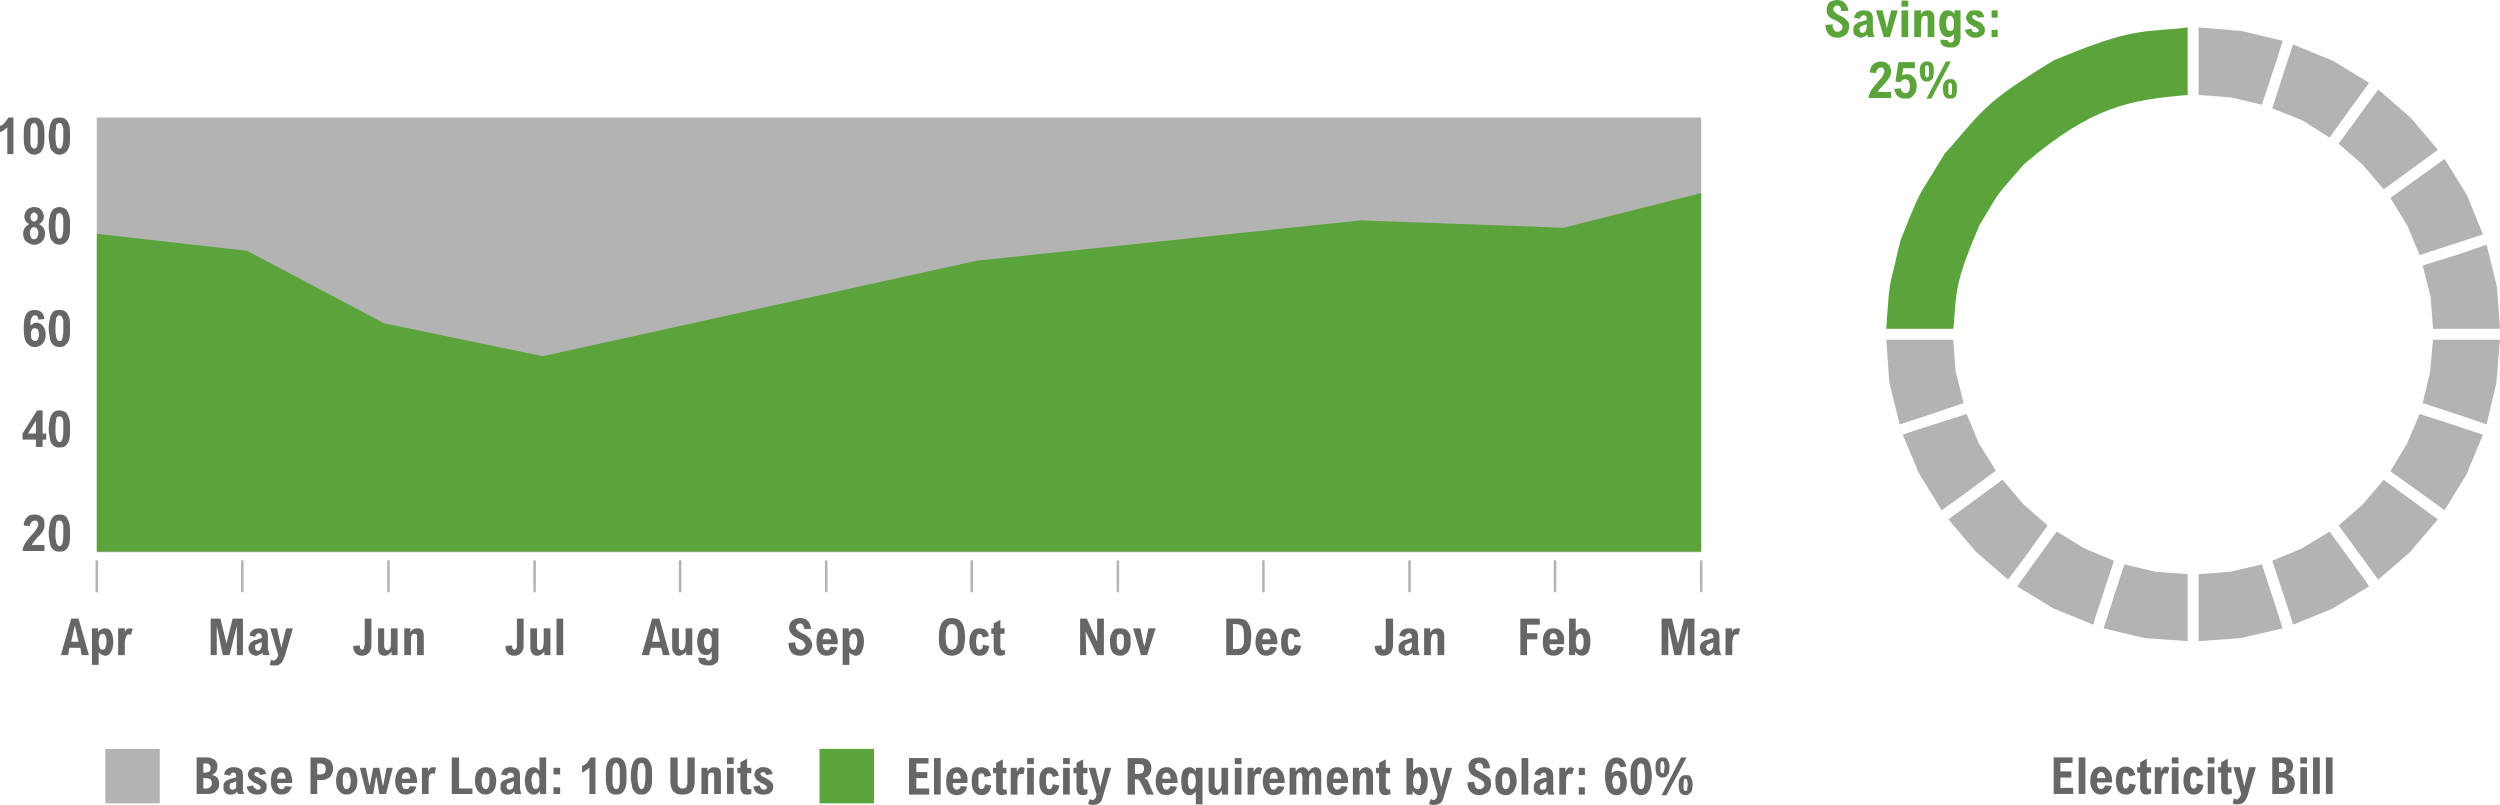 <?xml version="1.0" encoding="UTF-8"?>
<svg xmlns="http://www.w3.org/2000/svg" xmlns:xlink="http://www.w3.org/1999/xlink" xml:space="preserve" width="4106px" height="1322px" version="1.1" style="shape-rendering:geometricPrecision; text-rendering:geometricPrecision; image-rendering:optimizeQuality; fill-rule:evenodd; clip-rule:evenodd" viewBox="0 0 4106 1322">
 <defs>
  <style type="text/css">
   
    .str0 {stroke:#B3B3B3;stroke-width:4.167;stroke-linecap:round;stroke-linejoin:round}
    .fil4 {fill:none}
    .fil1 {fill:#5BA43B}
    .fil7 {fill:#5BA43B}
    .fil6 {fill:#B3B3B3}
    .fil0 {fill:#B3B3B3}
    .fil2 {fill:#5BA43B;fill-rule:nonzero}
    .fil5 {fill:#666666;fill-rule:nonzero}
    .fil3 {fill:#B3B3B3;fill-rule:nonzero}
   
  </style>
 </defs>
 <g id="Layer_x0020_1">
  <g id="_1955939294096">
   <rect class="fil0" x="159" y="193" width="2635" height="714"></rect>
   <polygon class="fil1" points="2794,317 2794,906 159,906 159,384 406,412 631,531 891,585 1605,428 2234,362 2568,374 "></polygon>
   <g>
    <path class="fil2" d="M3323 271l-19 22c-21,24 -22,25 -38,52l-15 25c-37,87 -38,103 -42,162l-1 8 -110 0c1,-11 1,-20 2,-28 3,-42 3,-42 13,-82 2,-10 5,-22 9,-37 6,-14 10,-25 14,-35 16,-38 16,-38 38,-73 5,-9 12,-19 20,-33l12 -13c55,-65 65,-77 167,-140 112,-46 133,-47 204,-52l16 -2 0 111c-96,8 -158,19 -269,114l-1 1z"></path>
    <g>
     <polygon class="fil3" points="3208,558 3212,610 3225,662 3175,679 3120,697 3103,628 3098,558 "></polygon>
     <polygon class="fil3" points="3230,680 3230,680 3250,728 3278,773 3224,813 3189,838 3152,778 3125,714 3145,707 "></polygon>
     <polygon class="fil3" points="3298,952 3245,906 3200,853 3200,853 3267,804 3289,788 3323,828 3363,863 3325,916 "></polygon>
     <polygon class="fil3" points="3438,1026 3372,999 3313,963 3313,963 3362,895 3378,873 3422,900 3472,921 3441,1015 "></polygon>
     <polygon class="fil3" points="3455,1032 3489,927 3540,939 3593,943 3593,1053 3522,1048 "></polygon>
     <polygon class="fil3" points="3715,927 3730,973 3749,1032 3680,1048 3611,1053 3611,943 3663,939 "></polygon>
     <polygon class="fil3" points="3732,921 3780,901 3826,873 3885,954 3891,963 3830,1000 3766,1026 3763,1015 3732,921 "></polygon>
     <polygon class="fil3" points="3841,863 3880,829 3915,788 4004,853 3958,907 3906,952 3906,952 3841,863 "></polygon>
     <polygon class="fil3" points="3974,680 4021,695 4078,714 4051,779 4015,838 4015,838 3986,817 3926,774 3953,729 "></polygon>
     <polygon class="fil3" points="4046,684 3979,662 3991,612 3996,558 4106,558 4100,629 4084,697 4084,697 "></polygon>
     <polygon class="fil3" points="3992,488 3979,436 4037,418 4084,402 4101,471 4106,540 3996,540 "></polygon>
     <polygon class="fil3" points="3974,419 3954,371 3926,325 4015,261 4052,321 4078,385 4078,385 3974,419 "></polygon>
     <polygon class="fil3" points="3915,311 3881,271 3841,236 3906,147 3959,193 4004,246 4004,246 3915,311 "></polygon>
     <polygon class="fil3" points="3782,198 3732,178 3748,128 3766,73 3832,100 3891,136 3826,226 "></polygon>
     <polygon class="fil3" points="3749,67 3749,67 3742,90 3715,172 3664,160 3611,156 3611,45 3682,51 "></polygon>
    </g>
   </g>
   <line class="fil4 str0" x1="159" y1="922" x2="159" y2="971"></line>
   <line class="fil4 str0" x1="398" y1="922" x2="398" y2="971"></line>
   <line class="fil4 str0" x1="638" y1="922" x2="638" y2="971"></line>
   <line class="fil4 str0" x1="878" y1="922" x2="878" y2="971"></line>
   <line class="fil4 str0" x1="1117" y1="922" x2="1117" y2="971"></line>
   <line class="fil4 str0" x1="1357" y1="922" x2="1357" y2="971"></line>
   <line class="fil4 str0" x1="1596" y1="922" x2="1596" y2="971"></line>
   <line class="fil4 str0" x1="1836" y1="922" x2="1836" y2="971"></line>
   <line class="fil4 str0" x1="2075" y1="922" x2="2075" y2="971"></line>
   <line class="fil4 str0" x1="2315" y1="922" x2="2315" y2="971"></line>
   <line class="fil4 str0" x1="2554" y1="922" x2="2554" y2="971"></line>
   <line class="fil4 str0" x1="2794" y1="922" x2="2794" y2="971"></line>
   <path class="fil5" d="M114 1064l-2 12 -12 0 17 -60 12 0 17 60 -12 0 -2 -12 -18 0zm9 -37l-6 27 12 0 -6 -27zm63 26c0,8 -1,14 -4,18 -2,4 -5,6 -9,6 -2,0 -4,-1 -6,-2 -2,0 -3,-2 -5,-4l0 21 -11 0 0 -60 10 0 0 6c3,-4 7,-6 11,-6 4,0 8,1 10,5 2,3 4,9 4,16zm-24 1c0,4 1,8 2,10 1,2 2,3 4,3 3,0 5,-1 5,-3 1,-3 2,-6 2,-11 0,-4 -1,-8 -2,-9 -1,-2 -2,-3 -5,-3 -2,0 -3,1 -4,3 -1,3 -2,6 -2,10zm50 -12c-3,0 -4,1 -5,4 -1,2 -2,6 -2,11l0 19 -11 0 0 -44 11 0 0 7c1,-5 4,-7 8,-7 2,0 3,0 5,1l-3 10c-1,-1 -2,-1 -3,-1z"></path>
   <path class="fil5" d="M389 1076l0 -48 -12 48 -11 0 -10 -48 0 48 -10 0 0 -60 16 0 10 41 10 -41 17 0 0 60 -10 0zm51 -30l0 18c0,2 1,4 1,6 1,2 1,4 2,6l-11 0c0,-2 -1,-3 -1,-4 -1,1 -3,3 -5,3 -1,1 -3,2 -5,2 -3,0 -5,-1 -7,-2 -2,-1 -3,-2 -4,-4 -1,-2 -2,-4 -2,-7 0,-2 1,-4 2,-6 0,-2 2,-3 4,-4 1,-2 4,-3 7,-3 4,-2 8,-3 9,-3l0 -1c0,-5 -2,-7 -5,-7 -2,0 -3,1 -4,2 -1,0 -1,2 -2,4l-9 -2c0,-4 2,-7 5,-9 2,-2 6,-3 11,-3 4,0 8,1 11,3 2,2 3,6 3,11zm-14 10l-1 1c-1,0 -3,1 -3,1 -1,0 -2,1 -3,2 0,1 0,2 0,3 0,2 0,3 1,4 1,1 2,2 3,2 2,0 4,-1 5,-3 1,-2 2,-4 2,-7l0 -4c-1,0 -3,1 -4,1zm25 37c-3,0 -6,0 -8,-1l2 -8c2,0 3,1 4,1 2,0 3,-1 4,-2 1,-1 2,-2 3,-4l1 -3 -13 -44 11 0 7 32 8 -32 11 0 -13 45c-2,4 -3,7 -4,9 -1,2 -3,4 -5,5 -2,2 -4,2 -8,2z"></path>
   <path class="fil5" d="M595 1077c-10,0 -15,-6 -15,-16l11 -1c0,5 1,7 4,7 1,0 2,0 2,-1 1,-1 1,-2 1,-3 0,-1 1,-3 1,-6l0 -41 11 0 0 42c0,7 -1,11 -4,14 -3,3 -6,5 -11,5zm48 -1l0 -6c-3,4 -6,7 -11,7 -4,0 -7,-1 -9,-4 -2,-2 -2,-6 -2,-10l0 -31 10 0 0 30c0,2 1,3 2,4 0,1 1,2 3,2 2,0 3,-1 4,-2 1,-1 1,-2 2,-5 0,-2 0,-4 0,-8l0 -21 11 0 0 44 -10 0zm53 -31l0 31 -11 0 0 -29c0,-3 0,-4 -1,-5 0,-1 -2,-1 -3,-1 -2,0 -3,0 -4,1 -1,1 -1,3 -2,5 0,2 0,5 0,8l0 21 -11 0 0 -44 10 0 0 7c2,-5 6,-7 11,-7 4,0 7,1 9,3 1,2 2,6 2,10z"></path>
   <path class="fil5" d="M845 1077c-10,0 -15,-6 -15,-16l11 -1c0,5 1,7 4,7 1,0 2,0 2,-1 1,-1 1,-2 2,-3 0,-1 0,-3 0,-6l0 -41 11 0 0 42c0,7 -1,11 -4,14 -2,3 -6,5 -11,5zm49 -1l0 -6c-3,4 -7,7 -12,7 -4,0 -6,-1 -8,-4 -2,-2 -3,-6 -3,-10l0 -31 11 0 0 30c0,2 0,3 1,4 1,1 2,2 3,2 2,0 3,-1 4,-2 1,-1 2,-2 2,-5 1,-2 1,-4 1,-8l0 -21 11 0 0 44 -10 0zm20 0l0 -60 11 0 0 60 -11 0z"></path>
   <path class="fil5" d="M1069 1064l-3 12 -12 0 17 -60 12 0 17 60 -11 0 -3 -12 -17 0zm8 -37l-6 27 13 0 -7 -27zm50 49l0 -6c-3,4 -7,7 -12,7 -3,0 -6,-1 -8,-4 -2,-2 -3,-6 -3,-10l0 -31 11 0 0 30c0,2 0,3 1,4 1,1 2,2 4,2 1,0 2,-1 3,-2 1,-1 2,-2 2,-5 1,-2 1,-4 1,-8l0 -21 11 0 0 44 -10 0zm43 -38l0 -6 10 0 0 45c0,3 0,6 -1,9 -1,2 -3,4 -6,5 -2,2 -5,2 -10,2 -5,0 -9,-1 -12,-3 -3,-2 -4,-5 -4,-9l0 -1 12 1 0 0c1,2 2,4 5,4 1,0 2,-1 3,-1 1,-1 2,-2 2,-3 0,-1 0,-3 0,-4l0 -7c-2,4 -5,6 -9,6 -5,0 -9,-2 -11,-6 -2,-3 -4,-9 -4,-16 0,-7 2,-13 4,-17 2,-3 5,-5 10,-5 5,0 8,2 11,6zm-14 14c0,5 1,9 2,11 1,2 3,3 5,3 2,0 4,-1 5,-3 1,-2 1,-5 1,-10 0,-4 0,-7 -2,-9 -1,-2 -2,-3 -4,-3 -2,0 -4,1 -5,3 -1,2 -2,5 -2,8z"></path>
   <path class="fil5" d="M1314 1024c-2,0 -4,1 -5,2 -1,1 -2,2 -2,4 0,1 1,2 1,3 1,1 2,2 3,3 1,1 4,3 6,4 5,2 8,4 10,6 3,2 4,4 5,6 1,2 2,4 2,7 0,3 -1,6 -3,9 -1,3 -4,5 -6,6 -3,2 -7,3 -11,3 -6,0 -11,-2 -14,-5 -3,-4 -5,-9 -5,-16l11 -1c0,3 1,6 1,7 1,2 2,3 3,4 1,1 3,1 5,1 1,0 3,0 4,-1 1,-1 2,-2 3,-3 0,-1 1,-2 1,-3 0,-2 -1,-3 -2,-4 0,-1 -1,-2 -3,-4 -2,-1 -4,-2 -8,-4 -5,-2 -8,-4 -10,-7 -3,-3 -4,-6 -4,-10 0,-3 1,-6 2,-8 2,-3 4,-5 7,-6 2,-1 5,-2 9,-2 6,0 10,2 13,5 3,3 4,7 5,13l-11 0c-1,-6 -3,-9 -7,-9zm62 31l0 3 -25 0c0,2 1,3 1,5 1,2 1,3 3,4 1,1 2,1 3,1 2,0 3,0 4,-2 1,-1 2,-2 2,-4l11 1c0,3 -1,5 -3,7 -1,2 -3,4 -5,5 -3,1 -6,2 -9,2 -6,0 -10,-2 -13,-6 -3,-4 -4,-9 -4,-16 0,-8 1,-14 4,-18 3,-4 8,-5 13,-5 4,0 8,1 11,3 2,2 4,5 5,8 1,4 2,8 2,12zm-25 -5l14 0c0,-3 -1,-6 -2,-7 -1,-2 -3,-3 -5,-3 -4,0 -6,4 -7,10zm68 3c0,8 -2,14 -4,18 -2,4 -5,6 -10,6 -2,0 -3,-1 -5,-2 -2,0 -4,-2 -5,-4l0 21 -11 0 0 -60 10 0 0 6c3,-4 7,-6 11,-6 4,0 8,1 10,5 2,3 4,9 4,16zm-24 1c0,4 0,8 2,10 1,2 2,3 4,3 3,0 4,-1 5,-3 1,-3 2,-6 2,-11 0,-4 -1,-8 -2,-9 -1,-2 -2,-3 -5,-3 -2,0 -3,1 -4,3 -2,3 -2,6 -2,10z"></path>
   <path class="fil5" d="M1585 1047c0,6 -1,11 -2,16 -1,4 -3,7 -7,10 -3,2 -7,4 -13,4 -5,0 -10,-2 -13,-5 -3,-3 -6,-6 -7,-11 -1,-5 -1,-10 -1,-16 0,-20 7,-30 21,-30 8,0 13,3 17,8 3,5 5,13 5,24zm-32 -2c0,6 1,10 1,13 1,3 2,5 4,7 1,1 3,2 5,2 3,0 5,-1 7,-3 1,-2 2,-4 3,-7 0,-3 0,-7 0,-12 0,-7 0,-12 -2,-15 -1,-3 -4,-5 -8,-5 -3,0 -5,1 -6,3 -2,2 -3,4 -3,7 0,3 -1,6 -1,10zm71 0l-10 2c-1,-4 -2,-6 -5,-6 -2,0 -3,0 -3,1 -1,1 -2,2 -2,4 0,2 -1,5 -1,8 0,4 1,6 1,8 0,2 1,3 2,4 1,1 2,1 3,1 2,0 3,-1 4,-2 1,-1 1,-3 1,-6l11 2c-2,11 -7,16 -16,16 -5,0 -10,-2 -12,-6 -3,-3 -5,-9 -5,-17 0,-8 2,-13 5,-17 3,-4 7,-5 12,-5 4,0 8,1 10,3 3,3 5,6 5,10zm26 -13l0 9 -7 0 0 21c0,2 0,3 1,3 0,1 0,2 1,2 0,1 1,1 2,1 0,0 1,0 3,-1l1 8c-3,1 -6,2 -8,2 -4,0 -6,-1 -8,-3 -2,-2 -3,-5 -3,-9l0 -24 -4 0 0 -9 4 0 0 -8 11 -6 0 14 7 0z"></path>
   <path class="fil5" d="M1802 1076l-19 -39 0 0 1 39 -10 0 0 -60 11 0 17 38 0 0 0 -38 11 0 0 60 -11 0zm21 -22c0,-5 0,-9 2,-12 1,-3 3,-6 5,-8 3,-2 6,-2 10,-2 4,0 7,1 10,2 2,2 4,5 6,8 1,4 1,8 1,12 0,5 0,9 -2,12 -1,4 -3,6 -6,8 -2,2 -6,3 -9,3 -6,0 -10,-2 -13,-6 -3,-4 -4,-10 -4,-17zm17 -13c-2,0 -4,1 -5,3 -1,2 -1,6 -1,10 0,9 2,13 6,13 4,0 6,-4 6,-13 0,-4 0,-8 -1,-10 -1,-2 -3,-3 -5,-3zm34 35l-13 -44 12 0 5 25c1,1 1,3 2,5 0,-1 0,-3 1,-5l5 -25 12 0 -14 44 -10 0z"></path>
   <path class="fil5" d="M2055 1044c0,8 -1,14 -2,18 -1,5 -4,8 -7,10 -3,3 -7,4 -12,4l-20 0 0 -60 19 0c5,0 10,1 13,3 3,2 5,6 7,10 1,4 2,9 2,15zm-30 22l6 0c4,0 7,-1 8,-2 2,-2 3,-4 4,-7 0,-3 0,-6 0,-11 0,-6 0,-10 -1,-13 -1,-3 -2,-5 -4,-6 -2,-1 -4,-2 -8,-2l-5 0 0 41zm73 -11l0 3 -25 0c0,2 0,3 1,5 0,2 1,3 2,4 1,1 3,1 4,1 2,0 3,0 4,-2 1,-1 2,-2 2,-4l11 1c0,3 -1,5 -3,7 -1,2 -3,4 -6,5 -2,1 -5,2 -8,2 -6,0 -10,-2 -13,-6 -3,-4 -5,-9 -5,-16 0,-8 2,-14 5,-18 3,-4 7,-5 13,-5 4,0 8,1 10,3 3,2 5,5 6,8 1,4 2,8 2,12zm-25 -5l14 0c-1,-3 -1,-6 -2,-7 -1,-2 -3,-3 -5,-3 -4,0 -6,4 -7,10zm63 -5l-10 2c-1,-4 -3,-6 -5,-6 -2,0 -3,0 -4,1 -1,1 -1,2 -1,4 -1,2 -1,5 -1,8 0,4 0,6 1,8 0,2 1,3 1,4 1,1 2,1 4,1 1,0 2,-1 3,-2 1,-1 2,-3 2,-6l11 2c-2,11 -7,16 -16,16 -6,0 -10,-2 -13,-6 -3,-3 -4,-9 -4,-17 0,-8 2,-13 4,-17 3,-4 7,-5 13,-5 4,0 7,1 10,3 3,3 4,6 5,10z"></path>
   <path class="fil5" d="M2272 1077c-10,0 -14,-6 -14,-16l11 -1c0,5 1,7 4,7 1,0 1,0 2,-1 0,-1 1,-2 1,-3 0,-1 0,-3 0,-6l0 -41 12 0 0 42c0,7 -2,11 -4,14 -3,3 -7,5 -12,5zm57 -31l0 18c0,2 0,4 1,6 0,2 1,4 2,6l-11 0c-1,-2 -1,-3 -1,-4 -2,1 -3,3 -5,3 -2,1 -4,2 -6,2 -2,0 -4,-1 -6,-2 -2,-1 -3,-2 -5,-4 -1,-2 -1,-4 -1,-7 0,-2 0,-4 1,-6 1,-2 2,-3 4,-4 2,-2 4,-3 7,-3 5,-2 8,-3 10,-3l0 -1c0,-5 -2,-7 -5,-7 -2,0 -3,1 -4,2 -1,0 -2,2 -2,4l-10 -2c1,-4 3,-7 5,-9 3,-2 7,-3 11,-3 5,0 9,1 11,3 3,2 4,6 4,11zm-14 10l-2 1c-1,0 -2,1 -3,1 -1,0 -1,1 -2,2 -1,1 -1,2 -1,3 0,2 1,3 1,4 1,1 2,2 4,2 2,0 4,-1 5,-3 1,-2 2,-4 2,-7l0 -4c-2,0 -3,1 -4,1zm57 -11l0 31 -11 0 0 -29c0,-3 0,-4 -1,-5 -1,-1 -2,-1 -4,-1 -1,0 -2,0 -3,1 -1,1 -2,3 -2,5 -1,2 -1,5 -1,8l0 21 -11 0 0 -44 10 0 0 7c3,-5 7,-7 12,-7 3,0 6,1 8,3 2,2 3,6 3,10z"></path>
   <path class="fil5" d="M2508 1026l0 14 17 0 0 10 -17 0 0 26 -11 0 0 -60 32 0 0 10 -21 0zm61 29l0 3 -24 0c0,2 0,3 0,5 1,2 2,3 3,4 1,1 2,1 3,1 2,0 4,0 5,-2 1,-1 1,-2 2,-4l10 1c0,3 -1,5 -2,7 -2,2 -4,4 -6,5 -2,1 -5,2 -8,2 -6,0 -11,-2 -14,-6 -3,-4 -4,-9 -4,-16 0,-8 1,-14 5,-18 3,-4 7,-5 13,-5 4,0 7,1 10,3 3,2 4,5 6,8 1,4 1,8 1,12zm-24 -5l13 0c0,-3 -1,-6 -2,-7 -1,-2 -2,-3 -5,-3 -4,0 -6,4 -6,10zm53 -18c5,0 8,1 10,5 3,4 4,9 4,16 0,4 0,8 -1,11 -1,4 -2,7 -4,9 -2,2 -5,4 -9,4 -4,0 -8,-2 -11,-7l0 6 -10 0 0 -60 11 0 0 21c3,-4 6,-5 10,-5zm-10 21c0,3 0,5 1,7 0,2 0,4 1,5 1,1 3,2 5,2 1,0 2,0 3,-1 1,-1 2,-2 2,-4 1,-2 1,-5 1,-9 0,-4 -1,-7 -2,-9 -1,-2 -2,-3 -4,-3 -2,0 -4,1 -5,3 -1,2 -2,5 -2,9z"></path>
   <path class="fil5" d="M2772 1076l0 -48 -11 48 -11 0 -10 -48 0 48 -11 0 0 -60 17 0 10 41 10 -41 17 0 0 60 -11 0zm52 -30l0 18c0,2 0,4 1,6 0,2 1,4 2,6l-11 0c0,-2 -1,-3 -1,-4 -1,1 -3,3 -5,3 -2,1 -3,2 -6,2 -2,0 -4,-1 -6,-2 -2,-1 -3,-2 -4,-4 -1,-2 -2,-4 -2,-7 0,-2 0,-4 1,-6 1,-2 3,-3 4,-4 2,-2 5,-3 8,-3 4,-2 7,-3 9,-3l0 -1c0,-5 -2,-7 -5,-7 -2,0 -3,1 -4,2 -1,0 -1,2 -2,4l-10 -2c1,-4 3,-7 6,-9 2,-2 6,-3 10,-3 5,0 9,1 11,3 3,2 4,6 4,11zm-14 10l-1 1c-2,0 -3,1 -4,1 0,0 -1,1 -2,2 0,1 -1,2 -1,3 0,2 1,3 2,4 0,1 2,2 3,2 2,0 4,-1 5,-3 1,-2 2,-4 2,-7l0 -4c-1,0 -3,1 -4,1zm42 -14c-3,0 -4,1 -5,4 -1,2 -2,6 -2,11l0 19 -11 0 0 -44 11 0 0 7c1,-5 4,-7 8,-7 2,0 3,0 5,1l-3 10c-1,-1 -2,-1 -3,-1z"></path>
   <path class="fil5" d="M73 861c0,3 0,6 -1,8 -1,3 -3,5 -4,7 -2,2 -4,5 -7,7 -5,6 -8,10 -9,12l21 0 0 10 -36 0c0,-7 5,-15 13,-24 3,-3 5,-6 7,-8 1,-2 3,-4 4,-6 1,-2 2,-4 2,-6 0,-2 -1,-3 -2,-5 -1,-1 -2,-1 -4,-1 -4,0 -7,3 -8,9l-10 -1c0,-4 1,-7 2,-9 2,-3 4,-5 6,-7 3,-1 6,-2 10,-2 3,0 7,1 9,2 3,2 5,4 6,6 1,3 1,5 1,8zm42 15c0,6 0,12 -1,16 -1,5 -3,8 -6,11 -2,2 -6,3 -10,3 -5,0 -9,-1 -11,-4 -3,-3 -5,-6 -5,-11 -1,-4 -2,-9 -2,-15 0,-7 1,-12 2,-17 1,-4 3,-8 5,-10 3,-3 6,-4 11,-4 4,0 8,1 11,4 2,3 4,7 5,11 1,4 1,10 1,16zm-24 0c0,5 0,9 1,12 0,3 1,5 2,6 1,2 2,3 4,3 1,0 3,-1 3,-2 1,-1 2,-3 2,-6 1,-3 1,-8 1,-13 0,-5 0,-9 0,-12 0,-2 -1,-5 -2,-7 -1,-1 -2,-2 -4,-2 -2,0 -4,0 -5,2 -1,2 -1,4 -1,7 -1,2 -1,6 -1,12z"></path>
   <path class="fil5" d="M76 712l0 10 -6 0 0 12 -11 0 0 -12 -22 0 0 -10 24 -38 9 0 0 38 6 0zm-17 0l0 -21 -13 21 13 0zm56 -7c0,6 0,12 -1,16 -1,5 -3,8 -6,11 -2,2 -6,3 -10,3 -5,0 -9,-1 -11,-4 -3,-3 -5,-6 -5,-11 -1,-4 -2,-9 -2,-15 0,-7 1,-12 2,-17 1,-4 3,-8 5,-10 3,-3 6,-4 11,-4 4,0 8,2 11,4 2,3 4,7 5,11 1,4 1,10 1,16zm-24 0c0,5 0,9 1,12 0,3 1,5 2,6 1,2 2,3 4,3 1,0 3,-1 3,-2 1,-1 2,-3 2,-6 1,-3 1,-8 1,-13 0,-5 0,-9 0,-12 0,-2 -1,-5 -2,-7 -1,-1 -2,-2 -4,-2 -2,0 -4,0 -5,2 -1,2 -1,4 -1,7 -1,2 -1,6 -1,12z"></path>
   <path class="fil5" d="M73 524l-10 1c0,-5 -2,-7 -6,-7 -2,0 -4,1 -5,4 -2,3 -2,7 -2,13 3,-3 6,-5 10,-5 3,0 5,1 7,2 3,2 4,4 6,7 1,3 2,6 2,10 0,5 -1,8 -2,11 -2,3 -4,6 -6,7 -3,2 -6,3 -10,3 -6,0 -10,-3 -14,-8 -3,-5 -4,-12 -4,-23 0,-10 1,-18 4,-23 3,-5 8,-7 14,-7 9,0 15,5 16,15zm-22 24c0,4 0,7 1,9 2,2 3,3 5,3 2,0 4,0 5,-2 1,-2 2,-5 2,-8 0,-4 -1,-7 -2,-9 -1,-1 -3,-2 -5,-2 -1,0 -2,0 -3,1 -1,0 -2,2 -2,3 -1,1 -1,3 -1,5zm64 -9c0,7 0,12 -1,17 -1,4 -3,8 -6,10 -2,3 -6,4 -10,4 -5,0 -9,-2 -11,-4 -3,-3 -5,-7 -5,-11 -1,-4 -2,-10 -2,-16 0,-6 1,-12 2,-16 1,-5 3,-8 5,-11 3,-2 6,-3 11,-3 4,0 8,1 11,4 2,2 4,6 5,10 1,5 1,10 1,16zm-24 0c0,5 0,9 1,12 0,3 1,5 2,7 1,2 2,2 4,2 1,0 3,0 3,-1 1,-2 2,-4 2,-7 1,-3 1,-7 1,-13 0,-5 0,-8 0,-11 0,-3 -1,-5 -2,-7 -1,-2 -2,-3 -4,-3 -2,0 -4,1 -5,3 -1,1 -1,3 -1,6 -1,3 -1,7 -1,12z"></path>
   <path class="fil5" d="M74 384c0,3 -1,6 -2,9 -2,3 -4,5 -6,6 -3,2 -6,3 -10,3 -3,0 -7,-1 -9,-3 -3,-1 -5,-3 -7,-6 -1,-2 -2,-6 -2,-9 0,-8 4,-13 10,-16 -5,-2 -8,-7 -8,-13 0,-2 1,-5 2,-7 1,-3 3,-4 6,-6 2,-1 5,-2 8,-2 3,0 6,1 9,2 2,2 4,4 5,6 1,2 2,5 2,7 0,6 -3,11 -8,13 6,3 10,8 10,16zm-18 -35c-2,0 -3,1 -4,2 -1,1 -2,3 -2,6 0,2 1,4 2,5 1,1 2,2 4,2 2,0 3,-1 4,-2 1,-1 2,-3 2,-6 0,-2 -1,-4 -2,-5 -1,-1 -2,-2 -4,-2zm0 24c-2,0 -4,1 -5,3 -1,1 -2,4 -2,7 0,3 1,5 2,7 1,2 3,3 5,3 2,0 4,-1 5,-3 1,-2 2,-4 2,-7 0,-3 -1,-6 -2,-7 -1,-2 -3,-3 -5,-3zm59 -2c0,6 0,12 -1,16 -1,5 -3,8 -6,11 -2,2 -6,4 -10,4 -5,0 -9,-2 -11,-5 -3,-2 -5,-6 -5,-10 -1,-5 -2,-10 -2,-16 0,-7 1,-12 2,-17 1,-4 3,-7 5,-10 3,-2 6,-4 11,-4 4,0 8,2 11,4 2,3 4,7 5,11 1,5 1,10 1,16zm-24 0c0,5 0,9 1,12 0,3 1,5 2,7 1,1 2,2 4,2 1,0 3,-1 3,-2 1,-1 2,-3 2,-6 1,-3 1,-7 1,-13 0,-5 0,-9 0,-11 0,-3 -1,-5 -2,-7 -1,-2 -2,-3 -4,-3 -2,0 -4,1 -5,2 -1,2 -1,4 -1,7 -1,3 -1,7 -1,12z"></path>
   <path class="fil5" d="M12 253l0 -44c-4,4 -8,7 -12,8l0 -10c3,-1 6,-3 8,-6 2,-2 4,-5 6,-8l8 0 0 60 -10 0zm61 -30c0,7 0,12 -1,16 -1,5 -3,8 -5,11 -3,2 -6,4 -11,4 -5,0 -8,-2 -11,-5 -3,-2 -4,-6 -5,-10 -1,-4 -1,-10 -1,-16 0,-6 0,-12 1,-16 1,-5 3,-8 5,-11 3,-2 6,-3 11,-3 5,0 8,1 11,4 3,2 4,6 5,10 1,5 1,10 1,16zm-23 0c0,5 0,9 0,12 0,3 1,5 2,7 1,1 2,2 4,2 2,0 3,0 4,-2 1,-1 1,-3 2,-6 0,-3 0,-7 0,-13 0,-5 0,-8 0,-11 0,-3 -1,-5 -2,-7 -1,-2 -2,-3 -4,-3 -2,0 -3,1 -4,2 -1,2 -2,4 -2,7 0,3 0,7 0,12zm65 0c0,7 0,12 -1,16 -1,5 -3,8 -6,11 -2,2 -6,4 -10,4 -5,0 -9,-2 -11,-5 -3,-2 -5,-6 -5,-10 -1,-4 -2,-10 -2,-16 0,-6 1,-12 2,-16 1,-5 3,-8 5,-11 3,-2 6,-3 11,-3 4,0 8,1 11,4 2,2 4,6 5,10 1,5 1,10 1,16zm-24 0c0,5 0,9 1,12 0,3 1,5 2,7 1,1 2,2 4,2 1,0 3,0 3,-2 1,-1 2,-3 2,-6 1,-3 1,-7 1,-13 0,-5 0,-8 0,-11 0,-3 -1,-5 -2,-7 -1,-2 -2,-3 -4,-3 -2,0 -4,1 -5,2 -1,2 -1,4 -1,7 -1,3 -1,7 -1,12z"></path>
   <rect class="fil6" x="173" y="1230" width="89.412" height="89.411"></rect>
   <rect class="fil7" x="1346" y="1230" width="89.412" height="89.411"></rect>
   <path class="fil5" d="M357 1259c0,7 -3,11 -9,14 8,1 12,6 12,14 0,4 -1,7 -2,9 -2,2 -4,4 -6,6 -3,1 -6,2 -10,2l-19 0 0 -60 18 0c3,0 6,1 8,2 3,1 5,3 6,5 2,2 2,5 2,8zm-23 10l4 0c2,-1 5,-1 6,-2 1,-2 2,-3 2,-6 0,-2 -1,-4 -2,-5 -1,-2 -3,-2 -6,-2l-4 0 0 15zm0 26l5 0c3,0 5,-1 7,-3 1,-1 2,-3 2,-6 0,-2 -1,-4 -2,-6 -2,-1 -4,-2 -8,-2l-4 0 0 17zm65 -21l0 18c0,2 0,5 0,7 1,2 2,4 2,5l-10 0c-1,-1 -1,-3 -2,-4 -1,2 -2,3 -4,4 -2,1 -4,1 -6,1 -2,0 -4,0 -6,-1 -2,-1 -4,-3 -5,-5 -1,-2 -1,-4 -1,-6 0,-3 0,-5 1,-7 1,-1 2,-3 4,-4 2,-1 4,-2 7,-3 5,-1 8,-2 9,-3l0 -1c0,-4 -1,-6 -5,-6 -1,0 -2,0 -3,1 -1,1 -2,2 -2,4l-10 -2c1,-4 2,-7 5,-9 3,-2 6,-3 11,-3 5,0 8,1 11,3 3,2 4,6 4,11zm-15 11l-1 0c-1,1 -2,1 -3,1 -1,1 -2,1 -2,2 -1,1 -1,2 -1,3 0,2 0,3 1,4 1,1 2,2 4,2 2,0 3,-1 5,-2 1,-2 1,-4 1,-7l0 -5c-1,1 -2,1 -4,2zm37 -17c-1,0 -2,0 -2,1 -1,0 -1,1 -1,2 0,1 0,2 0,2 1,1 2,2 3,2 0,1 2,1 3,2l2 1c3,2 5,3 7,4 1,1 2,2 4,4 1,2 1,4 1,6 0,4 -1,7 -3,9 -3,3 -7,4 -13,4 -4,0 -8,-1 -11,-3 -3,-2 -5,-6 -6,-10l11 -2c0,2 1,4 3,5 1,1 2,2 4,2 2,0 3,0 4,-1 1,-1 1,-2 1,-3 0,-1 0,-1 -1,-2 -1,-1 -1,-1 -2,-2 -1,-1 -2,-1 -4,-2 -1,-1 -2,-1 -3,-1 -2,-2 -4,-3 -5,-4 -2,-1 -3,-2 -4,-4 -1,-2 -2,-4 -2,-6 0,-2 1,-4 2,-6 1,-2 3,-3 5,-4 2,-2 5,-2 8,-2 4,0 8,1 10,3 3,1 4,4 5,8l-10 2c-1,-2 -1,-3 -2,-4 -1,-1 -2,-1 -4,-1zm59 15l0 3 -25 0c0,2 1,4 1,5 1,2 2,3 3,4 1,1 2,1 3,1 2,0 3,0 4,-1 1,-1 2,-3 2,-4l11 1c0,2 -1,4 -3,6 -1,3 -3,4 -5,5 -3,1 -5,2 -9,2 -6,0 -10,-2 -13,-6 -3,-4 -4,-9 -4,-16 0,-7 1,-13 4,-17 3,-4 8,-6 13,-6 5,0 8,1 11,3 2,2 4,5 5,9 1,3 2,7 2,11zm-25 -4l14 0c0,-4 -1,-6 -2,-8 -1,-2 -3,-2 -5,-2 -4,0 -6,3 -7,10zm92 -17c0,5 -1,8 -3,11 -1,3 -4,5 -7,6 -3,2 -6,2 -10,2l-6 0 0 23 -11 0 0 -60 17 0c5,0 9,1 12,3 3,1 5,3 6,6 1,2 2,5 2,9zm-26 10l4 0c4,0 6,-1 8,-2 1,-2 2,-4 2,-7 0,-3 -1,-5 -2,-7 -2,-1 -4,-2 -7,-2l-5 0 0 18zm31 10c0,-4 1,-8 2,-12 1,-3 3,-6 6,-7 2,-2 6,-3 9,-3 4,0 8,1 10,3 3,2 5,4 6,8 1,3 2,7 2,11 0,5 -1,9 -2,13 -2,3 -4,6 -6,7 -3,2 -6,3 -10,3 -5,0 -9,-2 -12,-6 -4,-4 -5,-9 -5,-17zm17 -13c-2,0 -4,1 -5,4 -1,2 -1,5 -1,9 0,9 2,14 6,14 5,0 7,-5 7,-13 0,-5 -1,-8 -2,-11 -1,-2 -2,-3 -5,-3zm54 35l-4 -25 -1 -3 -1 3 -4 25 -11 0 -11 -43 10 0 5 26 1 4 1 -4 5 -26 10 0 5 26c0,2 1,3 1,4l1 -4 5 -26 10 0 -11 43 -11 0zm62 -21l0 3 -25 0c0,2 0,4 1,5 0,2 1,3 2,4 1,1 3,1 4,1 2,0 3,0 4,-1 1,-1 2,-3 2,-4l11 1c-1,2 -1,4 -3,6 -1,3 -3,4 -6,5 -2,1 -5,2 -8,2 -6,0 -11,-2 -13,-6 -3,-4 -5,-9 -5,-16 0,-7 2,-13 5,-17 3,-4 7,-6 13,-6 4,0 8,1 10,3 3,2 5,5 6,9 1,3 2,7 2,11zm-25 -4l14 0c-1,-4 -1,-6 -2,-8 -1,-2 -3,-2 -5,-2 -4,0 -7,3 -7,10zm50 -9c-2,0 -4,2 -5,4 -1,3 -1,6 -1,12l0 18 -11 0 0 -43 10 0 0 6c2,-5 4,-7 8,-7 2,0 4,0 5,1l-2 10c-2,0 -3,-1 -4,-1zm66 25l0 9 -34 0 0 -60 12 0 0 51 22 0zm4 -13c0,-4 1,-8 2,-12 2,-3 4,-6 6,-7 3,-2 6,-3 10,-3 4,0 7,1 10,3 2,2 4,4 5,8 1,3 2,7 2,11 0,5 -1,9 -2,13 -2,3 -4,6 -6,7 -3,2 -6,3 -9,3 -6,0 -10,-2 -13,-6 -3,-4 -5,-9 -5,-17zm18 -13c-3,0 -4,1 -5,4 -1,2 -2,5 -2,9 0,9 2,14 7,14 4,0 6,-5 6,-13 0,-5 0,-8 -1,-11 -2,-2 -3,-3 -5,-3zm56 5l0 18c0,2 0,5 1,7 0,2 1,4 1,5l-10 0c-1,-1 -1,-3 -1,-4 -2,2 -3,3 -5,4 -2,1 -4,1 -6,1 -2,0 -4,0 -6,-1 -2,-1 -4,-3 -5,-5 -1,-2 -1,-4 -1,-6 0,-3 0,-5 1,-7 1,-1 2,-3 4,-4 2,-1 4,-2 7,-3 5,-1 8,-2 10,-3l0 -1c0,-4 -2,-6 -5,-6 -2,0 -3,0 -4,1 -1,1 -2,2 -2,4l-10 -2c1,-4 3,-7 5,-9 3,-2 7,-3 11,-3 5,0 8,1 11,3 3,2 4,6 4,11zm-15 11l-1 0c-1,1 -2,1 -3,1 -1,1 -1,1 -2,2 -1,1 -1,2 -1,3 0,2 0,3 1,4 1,1 2,2 4,2 2,0 4,-1 5,-2 1,-2 2,-4 2,-7l0 -5c-2,1 -3,1 -5,2zm48 19l0 -5c-3,4 -6,6 -10,6 -5,0 -8,-2 -11,-6 -2,-4 -4,-9 -4,-17 0,-5 1,-9 2,-12 1,-4 3,-6 5,-8 2,-1 5,-2 7,-2 4,0 7,2 10,6l0 -22 11 0 0 60 -10 0zm-14 -23c0,3 0,5 1,7 0,2 1,4 2,6 1,1 2,2 4,2 2,0 4,-2 5,-4 1,-2 1,-6 1,-11 0,-2 0,-4 -1,-6 0,-2 -1,-4 -2,-4 -1,-1 -2,-2 -3,-2 -2,0 -4,1 -5,3 -1,2 -2,5 -2,9zm36 -9l0 -11 11 0 0 11 -11 0zm0 32l0 -11 11 0 0 11 -11 0zm59 0l0 -43c-4,3 -8,6 -12,8l0 -11c3,-1 6,-3 8,-5 2,-3 4,-6 6,-9l8 0 0 60 -10 0zm61 -29c0,6 0,11 -1,16 -1,4 -3,8 -5,10 -3,3 -6,4 -11,4 -5,0 -8,-1 -11,-4 -3,-3 -4,-7 -5,-11 -1,-4 -1,-9 -1,-16 0,-6 0,-12 1,-16 1,-4 3,-8 5,-10 3,-3 6,-4 11,-4 5,0 8,1 11,4 3,3 4,6 5,11 1,4 1,9 1,16zm-23 -1c0,5 0,9 0,12 0,3 1,6 2,7 1,2 2,3 4,3 2,0 3,-1 4,-2 1,-1 1,-4 2,-7 0,-3 0,-7 0,-12 0,-5 0,-9 0,-12 0,-3 -1,-5 -2,-7 -1,-2 -2,-3 -4,-3 -2,0 -3,1 -4,3 -1,1 -2,4 -2,6 0,3 0,7 0,12zm65 1c0,6 0,11 -1,16 -1,4 -3,8 -6,10 -2,3 -6,4 -10,4 -5,0 -9,-1 -11,-4 -3,-3 -5,-7 -5,-11 -1,-4 -2,-9 -2,-16 0,-6 1,-12 2,-16 1,-4 3,-8 5,-10 3,-3 6,-4 11,-4 4,0 8,1 11,4 2,3 4,6 5,11 1,4 1,9 1,16zm-24 -1c0,5 0,9 1,12 0,3 1,6 2,7 1,2 2,3 4,3 1,0 3,-1 3,-2 1,-1 2,-4 2,-7 1,-3 1,-7 1,-12 0,-5 0,-9 0,-12 0,-3 -1,-5 -2,-7 -1,-2 -2,-3 -4,-3 -2,0 -4,1 -5,3 -1,1 -1,4 -1,6 -1,3 -1,7 -1,12zm74 31c-5,0 -8,-1 -11,-2 -3,-2 -5,-4 -7,-8 -1,-3 -2,-8 -2,-13l0 -38 12 0 0 38c0,3 0,5 0,7 1,2 1,3 3,4 1,2 3,2 5,2 2,0 3,0 5,-1 1,-1 2,-2 2,-4 1,-1 1,-4 1,-7l0 -39 12 0 0 40c0,7 -2,12 -5,16 -3,3 -8,5 -15,5zm63 -31l0 30 -11 0 0 -29c0,-2 0,-4 -1,-5 0,-1 -1,-1 -3,-1 -2,0 -3,0 -4,1 -1,1 -1,3 -2,5 0,2 0,5 0,8l0 21 -11 0 0 -43 10 0 0 6c3,-5 6,-7 11,-7 4,0 7,1 9,3 2,3 2,6 2,11zm10 -19l0 -11 11 0 0 11 -11 0zm0 49l0 -43 11 0 0 43 -11 0zm40 -43l0 9 -7 0 0 20c0,2 0,3 0,4 1,1 1,1 1,2 1,0 1,0 2,0 1,0 2,0 4,0l0 8c-2,1 -5,1 -7,1 -4,0 -7,-1 -8,-3 -2,-2 -3,-5 -3,-9l0 -23 -5 0 0 -9 5 0 0 -9 11 -6 0 15 7 0zm19 7c-1,0 -2,0 -3,1 0,0 -1,1 -1,2 0,1 1,2 1,2 1,1 1,2 2,2 1,1 2,1 4,2l2 1c3,2 5,3 6,4 2,1 3,2 4,4 2,2 2,4 2,6 0,4 -1,7 -4,9 -2,3 -6,4 -12,4 -5,0 -9,-1 -11,-3 -3,-2 -5,-6 -6,-10l11 -2c0,2 1,4 2,5 2,1 3,2 5,2 1,0 3,0 3,-1 1,-1 2,-2 2,-3 0,-1 -1,-1 -1,-2 -1,-1 -2,-1 -3,-2 -1,-1 -2,-1 -3,-2 -2,-1 -3,-1 -3,-1 -2,-2 -4,-3 -6,-4 -1,-1 -2,-2 -3,-4 -1,-2 -2,-4 -2,-6 0,-2 1,-4 2,-6 1,-2 2,-3 5,-4 2,-2 4,-2 8,-2 4,0 7,1 10,3 2,1 4,4 5,8l-10 2c-1,-2 -2,-3 -3,-4 -1,-1 -2,-1 -3,-1z"></path>
   <path class="fil5" d="M1505 1254l0 14 18 0 0 10 -18 0 0 17 21 0 0 10 -33 0 0 -60 32 0 0 9 -20 0zm29 51l0 -60 11 0 0 60 -11 0zm55 -21l0 2 -24 0c0,2 0,4 0,6 1,1 2,3 3,4 1,0 2,1 3,1 2,0 4,-1 5,-2 1,-1 1,-2 2,-4l10 1c0,3 -1,5 -2,7 -2,2 -4,4 -6,5 -2,1 -5,2 -8,2 -6,0 -11,-2 -14,-6 -3,-4 -4,-9 -4,-16 0,-8 1,-14 5,-18 3,-4 7,-6 13,-6 4,0 7,1 10,4 3,2 4,5 6,8 1,4 1,7 1,12zm-24 -5l13 0c0,-3 -1,-6 -2,-7 -1,-2 -2,-3 -5,-3 -4,0 -6,3 -6,10zm63 -5l-11 2c0,-4 -2,-6 -5,-6 -1,0 -2,0 -3,1 -1,1 -2,2 -2,4 0,2 0,5 0,8 0,4 0,6 0,8 1,2 1,3 2,4 1,1 2,1 3,1 2,0 3,-1 4,-2 1,-1 1,-3 2,-6l10 2c-1,10 -7,16 -15,16 -6,0 -10,-2 -13,-6 -3,-4 -4,-9 -4,-17 0,-8 1,-13 4,-17 3,-4 7,-6 12,-6 4,0 8,2 11,4 2,3 4,6 5,10zm25 -13l0 9 -6 0 0 21c0,1 0,3 0,3 0,1 0,2 1,2 0,0 1,1 2,1 1,0 2,-1 3,-1l1 8c-3,1 -6,2 -8,2 -4,0 -6,-1 -8,-3 -2,-2 -2,-5 -2,-9l0 -24 -5 0 0 -9 5 0 0 -8 11 -6 0 14 6 0zm24 10c-2,0 -4,1 -5,4 -1,2 -1,6 -1,11l0 19 -11 0 0 -44 10 0 0 7c2,-5 4,-8 8,-8 2,0 4,1 5,2l-2 10c-2,-1 -3,-1 -4,-1zm10 -16l0 -10 11 0 0 10 -11 0zm0 50l0 -44 11 0 0 44 -11 0zm52 -31l-10 2c-1,-4 -3,-6 -6,-6 -1,0 -2,0 -3,1 -1,1 -1,2 -2,4 0,2 0,5 0,8 0,4 0,6 1,8 0,2 1,3 1,4 1,1 2,1 4,1 1,0 2,-1 3,-2 1,-1 2,-3 2,-6l11 2c-2,10 -7,16 -16,16 -6,0 -10,-2 -13,-6 -3,-4 -4,-9 -4,-17 0,-8 1,-13 4,-17 3,-4 7,-6 13,-6 4,0 7,2 10,4 3,3 4,6 5,10zm7 -19l0 -10 11 0 0 10 -11 0zm0 50l0 -44 11 0 0 44 -11 0zm40 -44l0 9 -7 0 0 21c0,1 0,3 1,3 0,1 0,2 0,2 1,0 2,1 2,1 1,0 2,-1 4,-1l0 8c-2,1 -5,2 -7,2 -4,0 -7,-1 -8,-3 -2,-2 -3,-5 -3,-9l0 -24 -5 0 0 -9 5 0 0 -8 11 -6 0 14 7 0zm10 61c-3,0 -6,0 -9,-2l3 -8c1,1 3,2 4,2 2,0 3,-1 4,-2 1,-1 2,-2 2,-4l1 -3 -13 -44 11 0 8 32 8 -32 10 0 -13 45c-1,4 -2,7 -3,9 -1,2 -3,4 -5,5 -2,1 -5,2 -8,2zm95 -60c0,4 -1,7 -3,10 -2,3 -5,5 -9,6 1,0 2,1 3,1 1,1 2,2 3,3 1,2 2,4 3,7l7 16 -12 0 -7 -15c-2,-3 -3,-5 -4,-7 -1,-1 -2,-2 -3,-3 0,0 -1,0 -3,0l-2 0 0 25 -12 0 0 -60 20 0c6,0 11,1 14,4 3,3 5,7 5,13zm-12 0c0,-2 -1,-4 -2,-6 -2,-1 -4,-1 -7,-1l-6 0 0 16 5 0c3,0 6,-1 8,-2 1,-2 2,-4 2,-7zm55 22l0 2 -25 0c0,2 0,4 1,6 0,1 1,3 2,4 1,0 3,1 4,1 2,0 3,-1 4,-2 1,-1 2,-2 2,-4l11 1c-1,3 -1,5 -3,7 -1,2 -3,4 -6,5 -2,1 -5,2 -8,2 -6,0 -11,-2 -13,-6 -3,-4 -5,-9 -5,-16 0,-8 2,-14 5,-18 3,-4 7,-6 13,-6 4,0 8,1 10,4 3,2 5,5 6,8 1,4 2,7 2,12zm-25 -5l14 0c-1,-3 -1,-6 -2,-7 -1,-2 -3,-3 -5,-3 -4,0 -7,3 -7,10zm55 -12l0 -6 11 0 0 60 -11 0 0 -21c-3,4 -7,6 -10,6 -4,0 -6,-1 -8,-3 -2,-2 -4,-4 -5,-8 0,-3 -1,-8 -1,-13 0,-6 1,-12 3,-16 3,-4 6,-6 11,-6 4,0 8,3 10,7zm-13 15c0,4 0,6 1,9 0,2 1,3 2,4 1,1 2,1 3,1 1,0 2,0 3,-1 1,-1 2,-2 3,-4 0,-2 1,-4 1,-7 0,-5 -1,-9 -2,-11 -1,-2 -3,-3 -5,-3 -2,0 -3,0 -4,1 0,1 -1,2 -1,4 -1,1 -1,4 -1,7zm56 23l0 -7c-3,5 -6,8 -11,8 -4,0 -7,-2 -9,-4 -2,-2 -2,-6 -2,-10l0 -31 10 0 0 29c0,3 1,4 2,5 0,1 1,2 3,2 2,0 3,-1 4,-2 1,-1 1,-3 2,-5 0,-2 0,-5 0,-8l0 -21 11 0 0 44 -10 0zm21 -50l0 -10 11 0 0 10 -11 0zm0 50l0 -44 11 0 0 44 -11 0zm38 -34c-2,0 -4,1 -5,4 -1,2 -1,6 -1,11l0 19 -11 0 0 -44 10 0 0 7c2,-5 5,-8 8,-8 2,0 4,1 6,2l-3 10c-1,-1 -3,-1 -4,-1zm44 13l0 2 -25 0c0,2 0,4 1,6 1,1 1,3 2,4 1,0 3,1 4,1 2,0 3,-1 4,-2 1,-1 2,-2 2,-4l11 1c0,3 -1,5 -3,7 -1,2 -3,4 -5,5 -3,1 -6,2 -9,2 -6,0 -10,-2 -13,-6 -3,-4 -5,-9 -5,-16 0,-8 2,-14 5,-18 3,-4 8,-6 13,-6 4,0 8,1 10,4 3,2 5,5 6,8 1,4 2,7 2,12zm-25 -5l14 0c-1,-3 -1,-6 -2,-7 -1,-2 -3,-3 -5,-3 -4,0 -6,3 -7,10zm85 -4l0 30 -10 0 0 -29c0,-3 -1,-4 -1,-5 -1,-1 -2,-2 -3,-2 -2,0 -4,2 -5,4 -1,2 -1,6 -1,10l0 22 -11 0 0 -28c0,-3 -1,-5 -1,-6 -1,-1 -2,-2 -3,-2 -2,0 -4,1 -5,4 -1,2 -1,5 -1,8l0 24 -11 0 0 -44 10 0 0 6c2,-2 3,-4 5,-5 2,-1 4,-2 7,-2 2,0 4,1 5,2 2,1 3,3 4,5 3,-4 7,-7 12,-7 3,0 6,2 7,4 2,3 2,6 2,11zm44 9l0 2 -25 0c0,2 1,4 1,6 1,1 2,3 3,4 1,0 2,1 3,1 2,0 3,-1 5,-2 1,-1 1,-2 2,-4l10 1c0,3 -1,5 -2,7 -2,2 -4,4 -6,5 -3,1 -5,2 -9,2 -6,0 -10,-2 -13,-6 -3,-4 -4,-9 -4,-16 0,-8 1,-14 4,-18 4,-4 8,-6 13,-6 5,0 8,1 11,4 2,2 4,5 5,8 2,4 2,7 2,12zm-24 -5l13 0c0,-3 -1,-6 -2,-7 -1,-2 -3,-3 -5,-3 -4,0 -6,3 -6,10zm65 -5l0 31 -11 0 0 -29c0,-3 0,-4 -1,-5 -1,-1 -2,-2 -4,-2 -1,0 -2,1 -3,2 -1,1 -2,3 -2,5 -1,2 -1,5 -1,8l0 21 -11 0 0 -44 10 0 0 6c3,-4 7,-7 12,-7 3,0 6,2 8,4 2,2 3,6 3,10zm28 -13l0 9 -7 0 0 21c0,1 0,3 1,3 0,1 0,2 1,2 0,0 1,1 2,1 0,0 1,-1 3,-1l1 8c-3,1 -6,2 -8,2 -4,0 -6,-1 -8,-3 -2,-2 -3,-5 -3,-9l0 -24 -5 0 0 -9 5 0 0 -8 11 -6 0 14 7 0zm48 -1c5,0 8,2 10,6 3,4 4,9 4,15 0,5 -1,9 -1,12 -1,4 -2,6 -4,9 -2,2 -5,4 -9,4 -4,0 -8,-3 -11,-7l0 6 -10 0 0 -60 11 0 0 21c3,-4 6,-6 10,-6zm-10 22c0,3 0,5 0,7 1,2 1,3 2,5 1,1 3,2 5,2 1,0 2,0 3,-1 1,-1 2,-3 2,-5 1,-2 1,-4 1,-8 0,-4 -1,-7 -2,-9 -1,-2 -2,-3 -4,-3 -2,0 -4,1 -5,3 -1,2 -2,5 -2,9zm35 40c-4,0 -6,0 -9,-2l3 -8c1,1 3,2 4,2 2,0 3,-1 4,-2 1,-1 2,-2 2,-4l1 -3 -13 -44 11 0 8 32 8 -32 10 0 -13 45c-1,4 -2,7 -3,9 -1,2 -3,4 -5,5 -2,1 -5,2 -8,2zm73 -69c-2,0 -3,1 -5,2 -1,1 -1,2 -1,4 0,1 0,2 0,3 1,1 2,2 3,3 2,1 4,2 7,4 4,2 7,4 10,6 2,1 4,3 5,5 0,2 1,5 1,8 0,3 -1,6 -2,9 -2,3 -4,5 -7,6 -3,2 -7,3 -10,3 -7,0 -11,-2 -15,-6 -3,-3 -5,-8 -5,-15l11 -1c1,3 1,6 2,7 0,2 1,3 3,4 1,1 2,1 4,1 2,0 3,0 4,-1 1,-1 2,-2 3,-3 1,-1 1,-2 1,-4 0,-1 -1,-2 -1,-3 -1,-1 -2,-3 -4,-4 -2,-1 -4,-2 -7,-4 -5,-2 -9,-4 -11,-7 -2,-3 -3,-6 -3,-10 0,-3 0,-6 2,-8 1,-3 3,-5 6,-6 3,-1 6,-2 9,-2 6,0 10,1 13,4 3,4 5,8 5,14l-11 0c0,-6 -3,-9 -7,-9zm27 29c0,-4 0,-8 2,-11 1,-3 3,-6 6,-8 2,-2 5,-3 9,-3 4,0 8,1 10,3 3,2 5,5 6,8 1,4 2,7 2,12 0,5 -1,9 -3,12 -1,4 -3,6 -6,8 -2,2 -5,3 -9,3 -5,0 -10,-2 -13,-6 -3,-4 -4,-10 -4,-18zm17 -12c-2,0 -4,1 -5,3 -1,2 -1,6 -1,10 0,9 2,13 6,13 4,0 7,-4 7,-13 0,-5 -1,-8 -2,-10 -1,-2 -3,-3 -5,-3zm26 35l0 -60 11 0 0 60 -11 0zm52 -30l0 18c0,2 0,4 0,6 1,2 1,4 2,6l-10 0c-1,-2 -1,-3 -2,-5 -1,2 -3,3 -4,4 -2,1 -4,2 -6,2 -2,0 -5,-1 -6,-2 -2,-1 -4,-2 -5,-4 -1,-2 -1,-4 -1,-7 0,-2 0,-4 1,-6 1,-2 2,-3 4,-5 2,-1 4,-2 7,-3 5,-1 8,-2 9,-2l0 -1c0,-5 -1,-7 -5,-7 -1,0 -2,0 -3,1 -1,1 -2,3 -2,4l-10 -2c1,-3 2,-6 5,-8 3,-3 6,-4 11,-4 5,0 8,1 11,4 3,2 4,6 4,11zm-15 10l-1 1c-1,0 -2,1 -3,1 -1,0 -2,1 -2,2 -1,1 -1,2 -1,3 0,2 0,3 1,4 1,1 2,1 4,1 2,0 3,0 5,-2 1,-2 1,-4 1,-7l0 -4c-1,0 -2,1 -4,1zm42 -14c-2,0 -4,1 -5,4 -1,2 -1,6 -1,11l0 19 -11 0 0 -44 10 0 0 7c2,-5 5,-8 8,-8 2,0 4,1 6,2l-3 10c-1,-1 -3,-1 -4,-1zm15 2l0 -12 10 0 0 12 -10 0zm0 32l0 -12 10 0 0 12 -10 0zm78 -46l-10 1c-1,-4 -3,-6 -6,-6 -3,0 -5,1 -6,4 -1,3 -2,7 -2,12 3,-3 6,-4 10,-4 3,0 5,1 8,2 2,1 4,4 5,7 1,2 2,6 2,10 0,4 -1,8 -2,11 -1,3 -3,5 -6,7 -3,2 -6,3 -9,3 -6,0 -11,-3 -14,-8 -3,-5 -5,-13 -5,-24 0,-10 2,-17 5,-22 3,-5 8,-8 14,-8 9,0 14,5 16,15zm-23 25c0,4 1,7 2,9 1,2 3,3 5,3 2,0 3,-1 4,-2 2,-2 2,-5 2,-9 0,-3 0,-6 -2,-8 -1,-2 -2,-3 -4,-3 -2,0 -3,1 -4,1 -1,1 -1,2 -2,4 -1,1 -1,3 -1,5zm65 -9c0,6 -1,12 -2,16 -1,5 -3,8 -5,11 -3,2 -6,4 -11,4 -5,0 -8,-2 -11,-5 -2,-2 -4,-6 -5,-10 -1,-5 -1,-10 -1,-16 0,-7 0,-12 1,-17 1,-4 3,-7 6,-10 2,-2 6,-4 10,-4 5,0 9,2 11,4 3,3 4,7 5,11 1,5 2,10 2,16zm-24 0c0,5 0,9 0,12 1,3 1,5 2,7 1,1 2,2 4,2 2,0 3,-1 4,-2 1,-1 1,-3 2,-6 0,-3 1,-7 1,-13 0,-5 -1,-9 -1,-11 0,-3 -1,-5 -1,-7 -1,-2 -3,-3 -5,-3 -2,0 -3,1 -4,2 -1,2 -2,4 -2,7 0,3 0,7 0,12zm53 -16c0,4 -1,7 -1,10 -1,2 -2,4 -4,6 -1,1 -4,2 -7,2 -3,0 -5,-1 -7,-3 -2,-1 -3,-3 -3,-6 -1,-2 -1,-5 -1,-9 0,-5 1,-9 3,-11 2,-3 5,-4 8,-4 3,0 5,0 6,1 2,1 3,3 4,5 1,2 2,5 2,9zm-13 47l32 -62 9 0 -33 62 -8 0zm-2 -47c0,3 0,5 0,7 0,1 1,2 1,3 1,1 1,1 2,1 1,0 2,0 3,-1 0,-1 0,-2 0,-3 0,-2 1,-4 1,-7 0,-2 -1,-4 -1,-5 0,-2 0,-2 -1,-3 0,0 -1,-1 -2,-1 -1,0 -2,1 -2,2 -1,2 -1,4 -1,7zm53 29c0,4 -1,7 -1,10 -1,2 -2,4 -4,5 -1,2 -4,3 -7,3 -3,0 -5,-1 -7,-3 -2,-1 -3,-3 -3,-6 -1,-2 -1,-5 -1,-9 0,-5 1,-9 3,-11 2,-3 5,-4 8,-4 3,0 5,0 7,1 1,1 3,3 3,5 1,2 2,5 2,9zm-15 0c0,3 0,5 0,6 0,2 1,3 1,4 1,1 1,1 2,1 1,0 2,0 3,-1 0,-1 0,-2 0,-3 0,-2 1,-4 1,-7 0,-2 -1,-4 -1,-5 0,-2 0,-2 -1,-3 0,0 -1,-1 -2,-1 -1,0 -2,1 -2,2 -1,2 -1,4 -1,7z"></path>
   <path class="fil5" d="M3384 1253l0 14 18 0 0 10 -18 0 0 17 21 0 0 10 -32 0 0 -60 31 0 0 9 -20 0zm30 51l0 -60 11 0 0 60 -11 0zm55 -21l0 2 -25 0c0,2 0,4 1,6 0,1 1,3 2,4 1,0 3,1 4,1 2,0 3,-1 4,-2 1,-1 2,-2 2,-4l11 1c0,3 -1,5 -3,7 -1,2 -3,4 -5,5 -3,1 -6,2 -9,2 -6,0 -10,-2 -13,-6 -3,-4 -5,-9 -5,-16 0,-8 2,-14 5,-18 3,-4 8,-6 13,-6 4,0 8,1 10,4 3,2 5,5 6,8 1,4 2,7 2,12zm-25 -5l14 0c-1,-3 -1,-6 -2,-7 -1,-2 -3,-3 -5,-3 -4,0 -6,3 -7,10zm63 -5l-10 2c-1,-4 -3,-6 -5,-6 -2,0 -3,0 -4,1 -1,1 -1,2 -1,4 -1,2 -1,5 -1,8 0,4 0,6 1,8 0,2 1,3 1,4 1,1 2,1 4,1 1,0 2,-1 3,-2 1,-1 2,-3 2,-6l11 2c-2,10 -7,16 -16,16 -6,0 -10,-2 -13,-6 -2,-4 -4,-9 -4,-17 0,-8 2,-13 4,-17 3,-4 7,-6 13,-6 4,0 7,2 10,4 3,3 4,6 5,10zm26 -13l0 9 -7 0 0 21c0,1 0,3 0,3 1,1 1,2 1,2 1,0 1,1 2,1 1,0 2,-1 4,-1l0 8c-2,1 -5,2 -7,2 -4,0 -7,-1 -8,-3 -2,-2 -3,-5 -3,-9l0 -24 -5 0 0 -9 5 0 0 -8 11 -6 0 14 7 0zm23 10c-2,0 -3,1 -4,4 -1,2 -2,6 -2,11l0 19 -11 0 0 -44 10 0 0 7c2,-5 5,-8 9,-8 1,0 3,1 5,2l-3 10c-1,-1 -3,-1 -4,-1zm11 -16l0 -10 11 0 0 10 -11 0zm0 50l0 -44 11 0 0 44 -11 0zm51 -31l-10 2c-1,-4 -2,-6 -5,-6 -2,0 -3,0 -3,1 -1,1 -2,2 -2,4 0,2 -1,5 -1,8 0,4 1,6 1,8 0,2 1,3 2,4 1,1 2,1 3,1 2,0 3,-1 4,-2 1,-1 1,-3 1,-6l11 2c-1,10 -7,16 -16,16 -5,0 -9,-2 -12,-6 -3,-4 -5,-9 -5,-17 0,-8 2,-13 5,-17 3,-4 7,-6 12,-6 4,0 8,2 10,4 3,3 5,6 5,10zm8 -19l0 -10 11 0 0 10 -11 0zm0 50l0 -44 11 0 0 44 -11 0zm39 -44l0 9 -6 0 0 21c0,1 0,3 0,3 0,1 0,2 1,2 0,0 1,1 2,1 1,0 2,-1 3,-1l1 8c-3,1 -5,2 -8,2 -3,0 -6,-1 -8,-3 -1,-2 -2,-5 -2,-9l0 -24 -5 0 0 -9 5 0 0 -8 11 -6 0 14 6 0zm10 61c-3,0 -6,0 -8,-2l2 -8c2,1 3,2 5,2 1,0 2,-1 3,-2 1,-1 2,-2 3,-4l1 -3 -13 -44 11 0 7 32 8 -32 11 0 -13 45c-1,4 -3,7 -4,9 -1,2 -3,4 -5,5 -2,1 -4,2 -8,2zm91 -62c0,6 -3,11 -9,13 8,2 12,6 12,15 0,3 -1,6 -2,8 -1,3 -3,5 -6,6 -3,2 -6,3 -10,3l-19 0 0 -60 18 0c3,0 6,0 8,2 3,1 5,2 6,5 2,2 2,5 2,8zm-23 9l4 0c3,0 5,-1 6,-2 2,-1 2,-3 2,-5 0,-3 0,-5 -2,-6 -1,-1 -3,-2 -6,-2l-4 0 0 15zm0 26l5 0c3,0 5,-1 7,-2 1,-2 2,-4 2,-6 0,-3 -1,-5 -2,-6 -2,-2 -4,-3 -8,-3l-4 0 0 17zm35 -40l0 -10 11 0 0 10 -11 0zm0 50l0 -44 11 0 0 44 -11 0zm21 0l0 -60 11 0 0 60 -11 0zm21 0l0 -60 11 0 0 60 -11 0z"></path>
   <path class="fil2" d="M3017 9c-2,0 -3,1 -4,2 -1,1 -2,2 -2,4 0,1 0,2 1,3 0,1 1,2 3,3 1,1 3,3 6,4 4,2 8,4 10,6 2,2 4,4 5,6 1,2 1,4 1,7 0,3 -1,6 -2,9 -2,3 -4,5 -7,6 -3,2 -6,3 -10,3 -6,0 -11,-2 -14,-5 -4,-4 -6,-9 -6,-16l12 -1c0,3 0,6 1,7 1,2 2,3 3,4 1,1 2,1 4,1 2,0 3,0 4,-1 2,-1 3,-2 3,-3 1,-1 1,-2 1,-3 0,-2 0,-3 -1,-4 -1,-1 -2,-2 -4,-4 -1,-1 -4,-2 -7,-4 -5,-2 -9,-4 -11,-7 -2,-3 -3,-6 -3,-10 0,-3 1,-6 2,-8 1,-3 3,-5 6,-6 3,-1 6,-2 9,-2 6,0 11,2 13,5 3,3 5,7 6,13l-12 0c0,-6 -3,-9 -7,-9zm59 22l0 18c0,2 0,4 1,6 0,2 1,4 2,6l-11 0c-1,-2 -1,-3 -1,-4 -2,1 -3,3 -5,3 -2,1 -4,2 -6,2 -2,0 -4,-1 -6,-2 -2,-1 -3,-2 -5,-4 -1,-2 -1,-4 -1,-7 0,-2 0,-4 1,-6 1,-2 2,-3 4,-4 2,-2 4,-3 7,-3 5,-2 8,-3 10,-3l0 -1c0,-5 -2,-7 -5,-7 -2,0 -3,1 -4,2 -1,0 -2,2 -2,4l-10 -2c1,-4 3,-7 5,-9 3,-2 7,-3 11,-3 5,0 9,1 11,3 3,2 4,6 4,11zm-14 10l-2 1c-1,0 -2,1 -3,1 -1,0 -1,1 -2,2 -1,1 -1,2 -1,3 0,2 1,3 1,4 1,1 2,2 4,2 2,0 4,-1 5,-3 1,-2 2,-4 2,-7l0 -4c-2,0 -3,1 -4,1zm32 20l-13 -44 11 0 6 25c0,1 1,3 1,5 0,-1 1,-3 1,-5l6 -25 11 0 -13 44 -10 0zm29 -50l0 -10 11 0 0 10 -11 0zm0 50l0 -44 11 0 0 44 -11 0zm54 -31l0 31 -11 0 0 -29c0,-3 0,-4 -1,-5 -1,-1 -2,-1 -3,-1 -2,0 -3,0 -4,1 -1,1 -2,3 -2,5 0,2 -1,5 -1,8l0 21 -11 0 0 -44 11 0 0 7c2,-5 6,-7 11,-7 4,0 6,1 8,3 2,2 3,6 3,10zm33 -7l0 -6 10 0 0 45c0,3 -1,6 -2,9 -1,2 -2,4 -5,5 -2,2 -6,2 -10,2 -5,0 -9,-1 -12,-3 -3,-2 -4,-5 -4,-9l0 -1 12 1 0 0c0,2 2,4 5,4 1,0 2,-1 3,-1 1,-1 1,-2 2,-3 0,-1 0,-3 0,-4l0 -7c-2,4 -5,6 -9,6 -5,0 -9,-2 -11,-6 -2,-3 -4,-9 -4,-16 0,-7 1,-13 4,-17 2,-4 5,-5 10,-5 5,0 8,2 11,6zm-14 14c0,5 1,9 2,11 1,2 3,3 5,3 2,0 4,-1 5,-3 1,-2 1,-5 1,-10 0,-4 0,-7 -2,-9 -1,-2 -2,-3 -4,-3 -3,0 -4,1 -5,3 -1,2 -2,5 -2,8zm47 -12c-1,0 -2,0 -3,0 0,1 -1,2 -1,3 0,1 1,1 1,2 1,1 2,1 2,2 1,0 2,1 4,2l2 1c3,1 5,2 6,3 2,1 3,3 4,5 2,1 2,3 2,6 0,4 -1,7 -4,9 -2,2 -6,4 -12,4 -5,0 -8,-1 -11,-4 -3,-2 -5,-5 -6,-9l11 -2c0,2 1,3 2,5 2,1 3,1 5,1 1,0 3,0 3,0 1,-1 2,-2 2,-3 0,-1 -1,-2 -1,-2 -1,-1 -2,-2 -3,-2 0,-1 -2,-2 -3,-2 -2,-1 -3,-1 -3,-2 -2,-1 -4,-2 -6,-3 -1,-1 -2,-3 -3,-4 -1,-2 -2,-4 -2,-6 0,-2 1,-4 2,-6 1,-2 3,-4 5,-5 2,-1 5,-1 8,-1 4,0 7,0 10,2 2,2 4,5 5,9l-10 1c-1,-1 -2,-2 -3,-3 0,-1 -2,-1 -3,-1zm28 4l0 -12 10 0 0 12 -10 0zm0 32l0 -12 10 0 0 12 -10 0zm-165 56c0,3 -1,6 -2,9 -1,2 -3,4 -4,6 -2,2 -4,5 -7,8 -5,5 -8,9 -9,11l22 0 0 10 -37 0c0,-7 5,-15 13,-24 3,-3 5,-6 7,-8 2,-2 3,-4 4,-6 1,-2 2,-4 2,-6 0,-2 -1,-3 -2,-5 -1,-1 -2,-1 -4,-1 -4,0 -7,3 -8,9l-10 -1c0,-3 1,-6 2,-9 2,-3 4,-5 6,-6 3,-2 6,-3 10,-3 3,0 7,1 9,2 3,2 5,4 6,6 1,3 2,5 2,8zm20 -5l-2 12c3,-2 5,-2 8,-2 3,0 5,0 8,2 2,2 4,4 6,7 1,3 2,6 2,10 0,4 -1,8 -2,11 -2,3 -4,6 -7,8 -3,2 -6,2 -10,2 -5,0 -9,-1 -12,-4 -3,-3 -5,-7 -6,-12l11 -1c0,2 1,3 1,4 1,1 2,2 3,3 1,1 2,1 3,1 2,0 3,0 4,-1 1,-1 2,-2 3,-4 0,-2 1,-4 1,-6 0,-4 -1,-6 -2,-9 -2,-2 -4,-3 -6,-3 -3,0 -5,2 -8,5l-8 -1 5 -32 27 0 0 10 -19 0zm50 4c0,4 0,7 -1,10 0,2 -1,4 -3,5 -2,2 -4,3 -7,3 -4,0 -6,-1 -8,-3 -1,-1 -2,-3 -3,-6 0,-2 -1,-5 -1,-9 0,-5 1,-9 3,-11 2,-3 5,-4 9,-4 2,0 4,0 6,1 2,1 3,3 4,5 1,2 1,5 1,9zm-12 46l32 -61 8 0 -32 61 -8 0zm-2 -46c0,3 0,5 0,6 0,2 0,3 1,4 0,1 1,1 2,1 1,0 2,0 2,-1 1,-1 1,-2 1,-3 0,-2 0,-4 0,-7 0,-2 0,-4 0,-5 0,-2 -1,-2 -1,-3 -1,0 -1,-1 -2,-1 -1,0 -2,1 -3,2 0,2 0,4 0,7zm52 29c0,4 0,7 -1,10 0,2 -1,4 -3,5 -2,2 -4,2 -7,2 -3,0 -6,0 -7,-2 -2,-1 -3,-3 -4,-6 0,-2 -1,-5 -1,-9 0,-5 1,-9 3,-11 2,-3 5,-4 9,-4 2,0 5,0 6,1 2,1 3,3 4,5 1,2 1,5 1,9zm-14 0c0,3 0,5 0,6 0,2 0,3 1,4 0,1 1,1 2,1 1,0 2,0 2,-1 1,-1 1,-2 1,-3 0,-2 0,-4 0,-7 0,-3 0,-4 0,-5 0,-2 -1,-2 -1,-3 -1,0 -1,-1 -2,-1 -1,0 -2,1 -3,2 0,2 0,4 0,7z"></path>
  </g>
 </g>
</svg>
